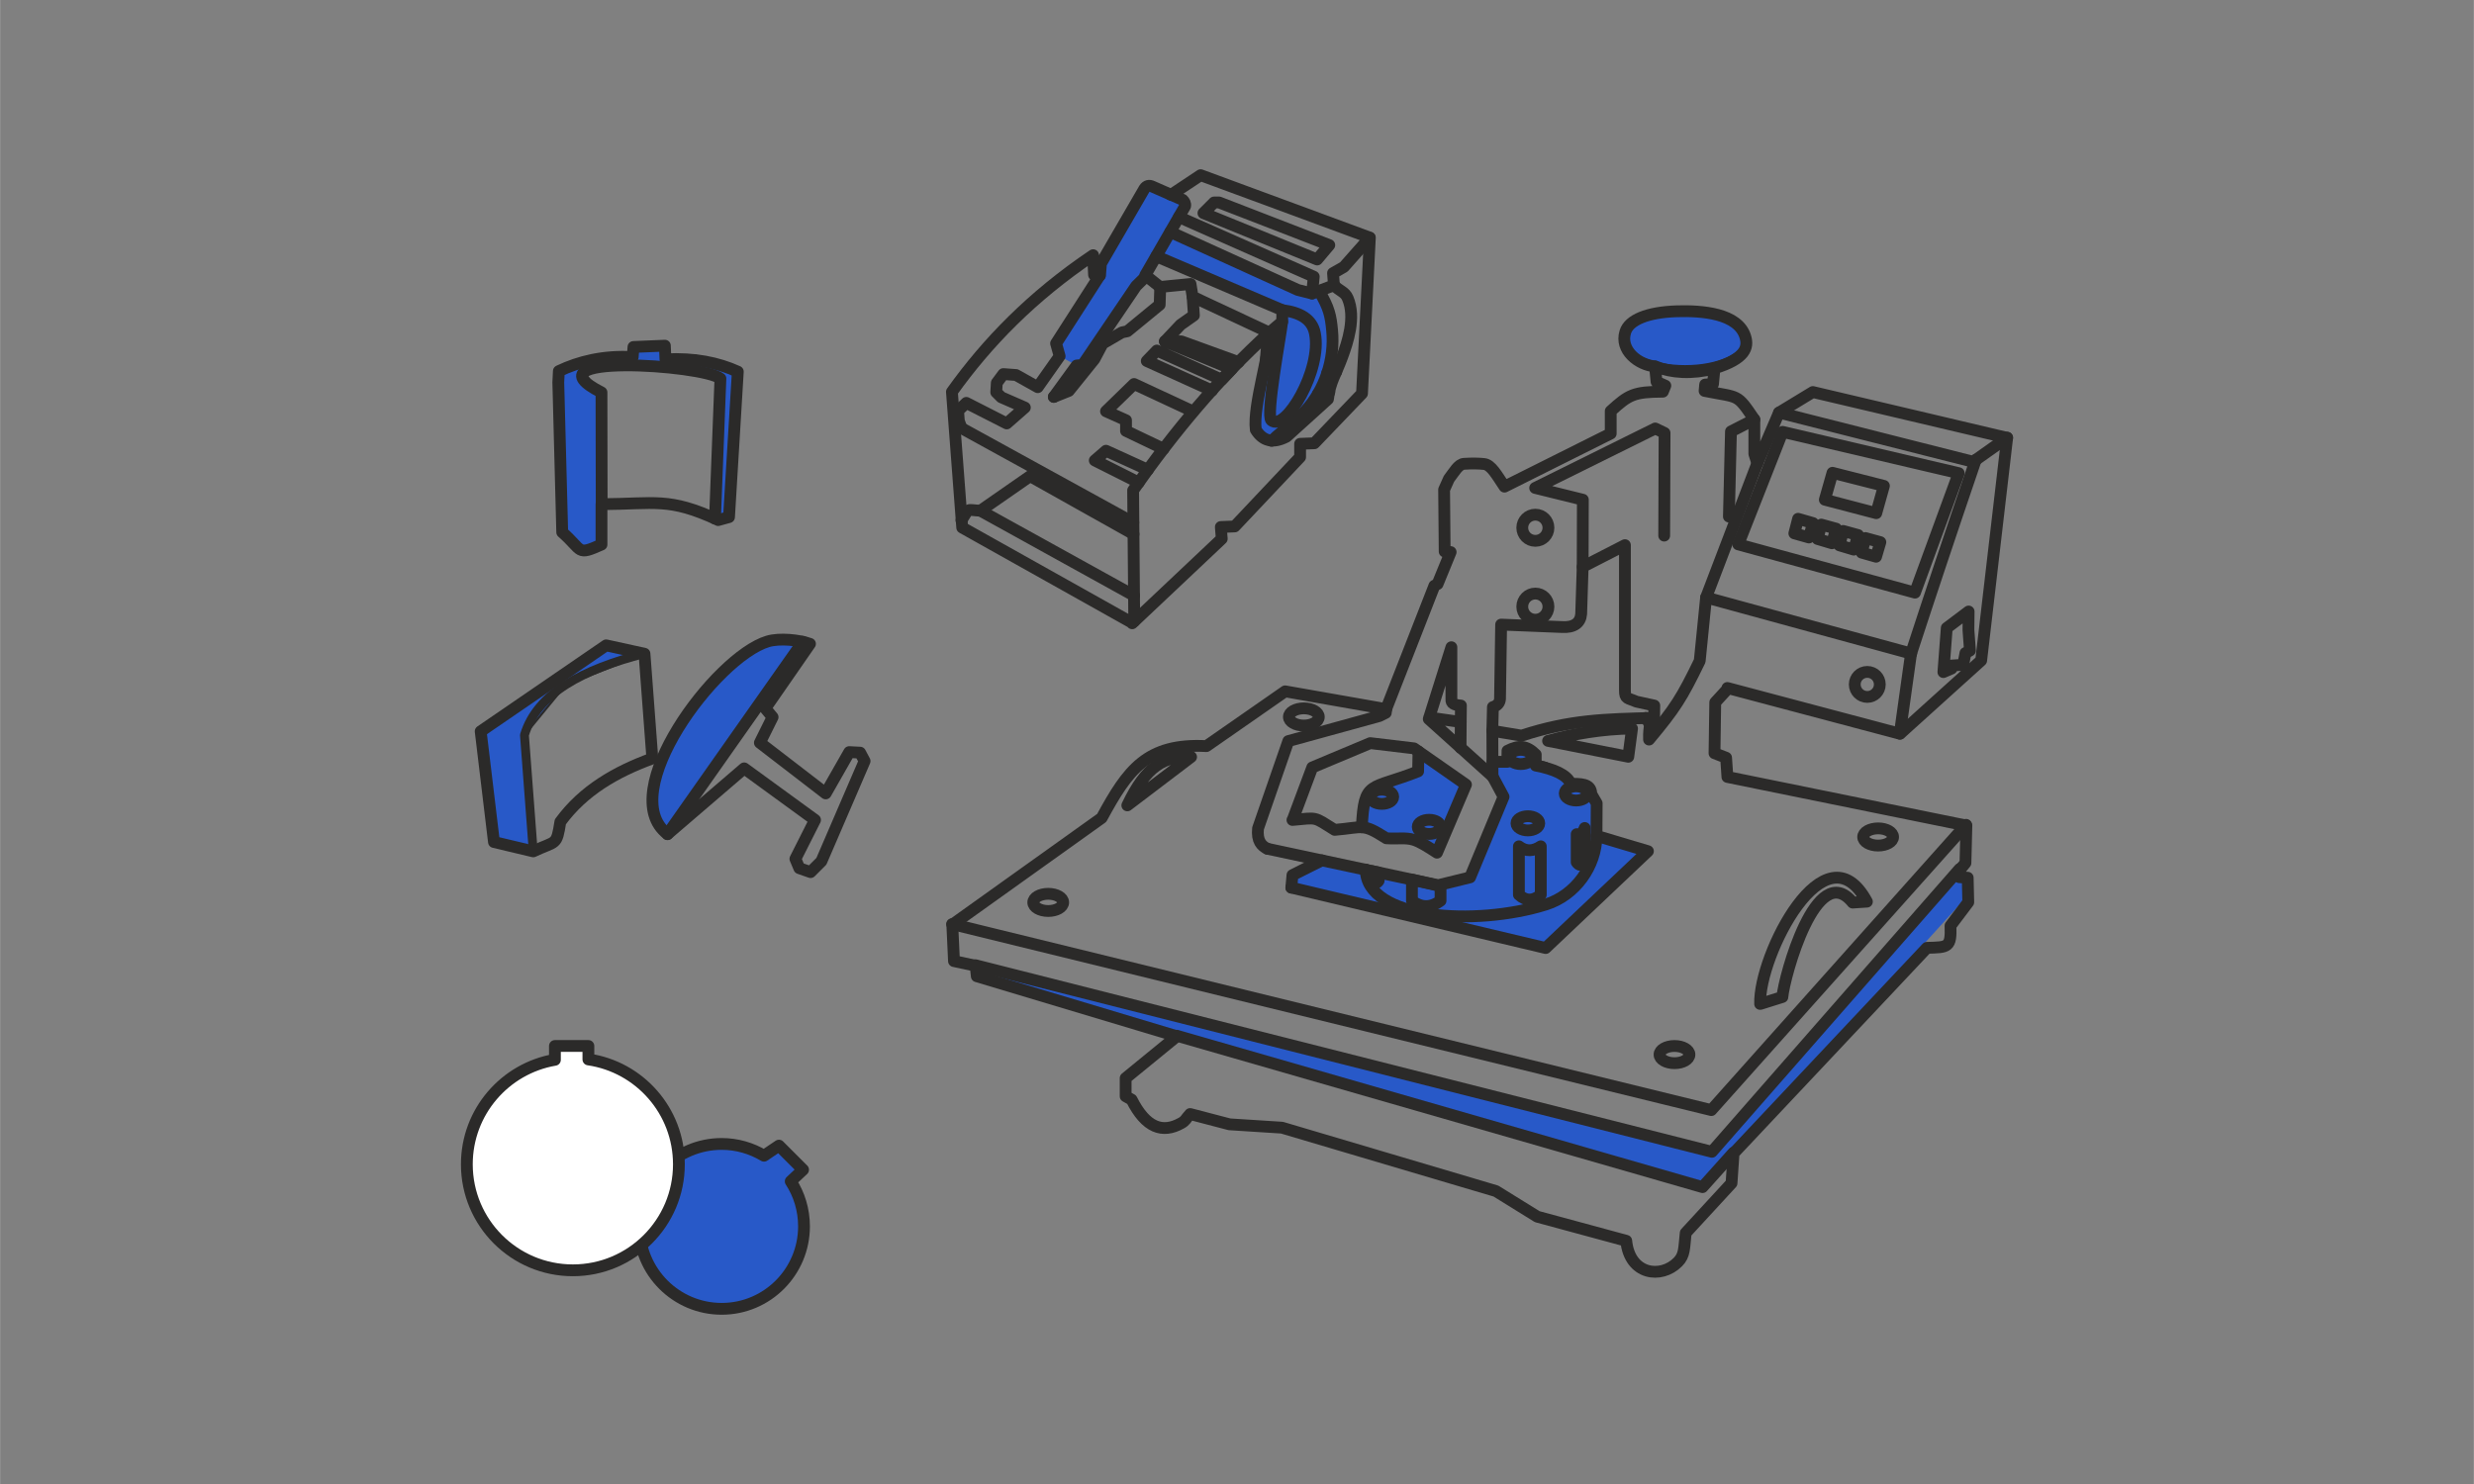 <?xml version="1.0" encoding="UTF-8"?>
<!DOCTYPE svg PUBLIC "-//W3C//DTD SVG 1.1//EN" "http://www.w3.org/Graphics/SVG/1.1/DTD/svg11.dtd">
<!-- Creator: CorelDRAW X5 -->
<svg xmlns="http://www.w3.org/2000/svg" xml:space="preserve" width="132.292mm" height="79.375mm" style="shape-rendering:geometricPrecision; text-rendering:geometricPrecision; image-rendering:optimizeQuality; fill-rule:evenodd; clip-rule:evenodd"
viewBox="0 0 13229 7938"
 xmlns:xlink="http://www.w3.org/1999/xlink">
 <rect x="0" y="0" width="13229" height="7938" fill="#808080" stroke="none"/>
 <defs>
  <style type="text/css">
   <![CDATA[
    .str0 {stroke:#2B2A29;stroke-width:11.93;stroke-linecap:round;stroke-linejoin:round}
    .str2 {stroke:#2B2A29;stroke-width:47.33;stroke-linecap:round;stroke-linejoin:round}
    .str1 {stroke:#2B2A29;stroke-width:63.11;stroke-linecap:round;stroke-linejoin:round}
    .fil1 {fill:none}
    .fil0 {fill:#2859C8}
    .fil2 {fill:white}
   ]]>
  </style>
 </defs>
 <g id="Warstwa_x0020_1">
  <g id="_442527616">
   <ellipse class="fil0 str0" cx="9011" cy="1813" rx="321" ry="146"/>
   <polygon class="fil0 str0" points="7282,4425 7306,4260 7382,4182 7598,4132 7598,4043 7835,4204 7684,4561 7549,4489 7413,4483 "/>
   <polygon class="fil0 str0" points="6905,4748 8265,5071 8798,4549 8568,4481 8538,4410 8539,4298 8505,4224 8399,4193 8271,4082 8212,4066 8212,4036 8132,3995 8089,4023 8096,4080 8060,4076 7981,4076 7981,4153 8032,4248 7860,4693 7689,4735 7045,4597 6911,4681 "/>
   <polygon class="fil0 str0" points="6280,1252 6940,1551 7017,1559 7075,1548 7103,1656 7145,1846 7132,2019 7043,2154 6896,2304 6830,2355 6738,2356 6715,2300 6726,2142 6752,1812 6856,1721 6845,1654 6187,1373 "/>
   <polygon class="fil0" points="5666,1905 5757,1955 5773,1954 6075,1530 6130,1476 6338,1102 6325,1068 6131,998 6107,1029 5885,1411 5863,1501 5655,1824 "/>
   <polygon class="fil0" points="5300,5243 9104,6350 10259,5081 10504,4811 10521,4690 10437,4696 9154,6161 5404,5211 "/>
   <polygon class="fil0 str0" points="3569,4462 4293,3433 4130,3426 3872,3562 3564,4011 3491,4240 3493,4331 "/>
   <polygon class="fil0 str0" points="2641,4504 2851,4554 2804,3932 3024,3664 3445,3497 3240,3452 2570,3912 "/>
   <polygon class="fil0 str0" points="3006,2848 3117,2945 3217,2914 3215,2099 3154,2034 3112,1978 3346,1954 3642,1974 3852,2025 3822,2774 3899,2743 3945,1988 3717,1902 3558,1908 3556,1849 3388,1856 3383,1910 3059,1956 2988,1985 "/>
   <path class="fil1 str1" d="M9237 3680l923 245 434 -392 139 -1191 -1039 -245 -181 110 -116 271 -16 -50 0 -184c-96,-142 -78,-115 -266,-153l3 -34 42 -3 8 -84c166,-51 182,-112 165,-168 -38,-127 -233,-141 -366,-137 -159,5 -257,47 -276,111 -30,96 68,176 159,184l8 82 47 21 -13 32c-158,1 -183,17 -279,104l0 120 -568 284c-41,-61 -71,-117 -109,-121 -28,-3 -64,-4 -108,-1 -30,2 -52,44 -80,80l-26 58 3 331 32 3 -70 171 -17 9 -258 660 -540 -95 -421 293c-319,-17 -421,128 -560,384l-799 571 9 195 116 25 6 56 1070 321 -274 224 0 97 32 18c76,151 165,182 265,126 25,-14 22,-21 48,-49l210 55 281 18 1144 339 221 137 476 129c18,184 187,204 276,114 37,-37 33,-73 42,-156l245 -266 11 -160 1034 -1099c114,-3 130,-1 126,-118l95 -126 -3 -131 -45 -3 3 -39 30 -37 5 -200 -1278 -260 -7 -103 -62 -24 4 -272 67 -73z"/>
   <path class="fil1 str1" d="M6369 4049l-341 259c100,-210 198,-267 341,-259z"/>
   <polyline class="fil1 str1" points="6292,5540 9104,6350 9269,6166 "/>
   <polyline class="fil1 str1" points="5216,5163 9154,6161 10479,4648 "/>
   <path class="fil1 str1" d="M7980 3907l3 -125c23,-7 36,-21 38,-43l6 -398 325 13c65,4 99,-22 103,-70l8 -252 226 -116 0 777c0,48 14,39 61,60l96 21 -1 66c-266,7 -448,10 -709,95l-156 -26z"/>
   <path class="fil1 str1" d="M8279 3963c131,-37 289,-64 448,-66l-20 151 -429 -85z"/>
   <polyline class="fil1 str1" points="10733,2341 10551,2470 9513,2207 "/>
   <path class="fil1 str1" d="M10565 2460c-143,419 -253,751 -346,1036l-60 428"/>
   <path class="fil1 str1" d="M9397 2478l-274 718 -34 339c-96,198 -130,252 -271,421 -3,-84 18,-63 -17,-116"/>
   <line class="fil1 str1" x1="9123" y1="3196" x2="10220" y2= "3496" />
   <polygon class="fil1 str1" points="9532,2310 10474,2531 10240,3170 9295,2912 "/>
   <polygon class="fil1 str1" points="9758,2673 10033,2745 10074,2599 9799,2529 "/>
   <polygon class="fil1 str1" points="9595,2853 9673,2875 9695,2798 9615,2775 "/>
   <polygon class="fil1 str1" points="9719,2883 9796,2906 9819,2828 9739,2806 "/>
   <polygon class="fil1 str1" points="9836,2917 9913,2940 9936,2862 9856,2840 "/>
   <polygon class="fil1 str1" points="9955,2956 10032,2978 10055,2900 9975,2878 "/>
   <path class="fil1 str1" d="M6911 4386c137,-12 109,-20 226,53 155,-13 147,-38 276,45 65,4 102,-5 146,8 36,11 80,40 125,69l155 -364 -278 -194 -234 -28 -310 130 -105 281z"/>
   <path class="fil1 str1" d="M6777 4540l913 195 171 -42 179 -431 -58 -108 -342 -308 121 -384 0 279c-2,21 14,30 51,33l-1 88 -169 -24"/>
   <circle class="fil1 str1" cx="8210" cy="2823" r="70"/>
   <circle class="fil1 str1" cx="8210" cy="3245" r="70"/>
   <path class="fil1 str1" d="M9413 5370l118 -37c9,-108 183,-743 376,-505l76 -5c-222,-415 -579,287 -571,547z"/>
   <path class="fil1 str1" d="M6777 4540c-31,-15 -57,-41 -50,-109l162 -467 487 -134 34 -17 3 -22"/>
   <polyline class="fil1 str1" points="5091,4943 9151,5938 10513,4412 "/>
   <ellipse class="fil1 str1" cx="5605" cy="4827" rx="80" ry="46"/>
   <ellipse class="fil1 str1" cx="6972" cy="3835" rx="80" ry="46"/>
   <ellipse class="fil1 str1" cx="10043" cy="4477" rx="80" ry="46"/>
   <ellipse class="fil1 str1" cx="8954" cy="5641" rx="80" ry="46"/>
   <circle class="fil1 str1" cx="9985" cy="3661" r="67"/>
   <polygon class="fil1 str1" points="10392,3595 10410,3359 10527,3271 10526,3370 10534,3480 10510,3493 10498,3556 10436,3560 10436,3576 "/>
   <line class="fil1 str1" x1="7811" y1="3862" x2="7810" y2= "4000" />
   <line class="fil1 str1" x1="7980" y1="3907" x2="7981" y2= "4153" />
   <path class="fil1 str1" d="M6905 4748l1360 323 547 -518 -275 -82 1 -174 -29 -50c0,-59 -63,-53 -110,-55 -20,-48 -89,-78 -187,-97l0 -59c-49,-49 -91,-51 -151,-20l-1 59 -79 0"/>
   <path class="fil1 str1" d="M8537 4471c-2,162 -112,317 -270,367 -375,118 -962,82 -964,-187"/>
   <path class="fil1 str1" d="M7282 4425c13,-257 43,-196 301,-299l2 -106"/>
   <ellipse class="fil1 str1" cx="8170" cy="4404" rx="61" ry="38"/>
   <ellipse class="fil1 str1" cx="8428" cy="4244" rx="61" ry="38"/>
   <ellipse class="fil1 str1" cx="8132" cy="4049" rx="61" ry="38"/>
   <ellipse class="fil1 str1" cx="7642" cy="4423" rx="61" ry="38"/>
   <ellipse class="fil1 str1" cx="7389" cy="4262" rx="61" ry="38"/>
   <polyline class="fil1 str1" points="6905,4748 6911,4681 7069,4602 "/>
   <path class="fil1 str1" d="M8122 4527c39,30 78,26 117,0l0 259c-39,33 -78,36 -117,0l0 -259z"/>
   <path class="fil1 str1" d="M7550 4705l153 35 0 78c-51,38 -102,39 -153,0l0 -113z"/>
   <path class="fil1 str1" d="M8431 4462c29,7 41,-27 43,-33 0,61 0,122 0,183 -14,20 -29,20 -43,0l0 -150z"/>
   <path class="fil1 str1" d="M7333 4659l39 8 0 44c-9,14 -21,19 -39,0l0 -51z"/>
   <polyline class="fil1 str1" points="8463,3032 8464,2673 8209,2610 8851,2292 8901,2316 8899,2865 "/>
   <polyline class="fil1 str1" points="9381,2244 9256,2308 9245,2763 "/>
   <path class="fil1 str1" d="M8850 1960c91,35 195,42 318,11"/>
   <path class="fil1 str1" d="M6054 3334l479 -452 -5 -63 74 -3 350 -371 0 -71 76 -3 255 -266 42 -834 -905 -334 -158 105 -100 -44c-17,-8 -32,-5 -43,12l-232 400 -5 63 -32 -3 -5 -105c-328,221 -567,468 -755,731l55 726 910 510z"/>
   <path class="fil1 str1" d="M6065 3323l-6 -700c220,-314 459,-600 728,-844l-410 -192 -11 -68 -163 16 -79 -63 213 -369c3,-15 -4,-25 -13,-34l-64 -28"/>
   <path class="fil1 str1" d="M5141 2783c45,-70 23,-55 102,-51l821 454"/>
   <polyline class="fil1 str1" points="5242,2732 5508,2547 6061,2857 "/>
   <polygon class="fil1 str1" points="6435,1140 6492,1083 6519,1083 7108,1311 7043,1388 "/>
   <polyline class="fil1 str1" points="6304,1161 7025,1480 7016,1570 6940,1551 6258,1241 "/>
   <polyline class="fil1 str1" points="7016,1570 7133,1526 7128,1461 7186,1428 7324,1272 "/>
   <path class="fil1 str1" d="M7133 1526c32,33 59,34 74,70 44,104 -2,237 -29,311 -36,99 -66,134 -77,228l-222 201c-73,38 -127,23 -164,-37 -17,-132 82,-429 72,-520"/>
   <polyline class="fil1 str1" points="6183,1371 6857,1659 6856,1721 6788,1779 "/>
   <path class="fil1 str1" d="M7053 1556c55,91 63,136 70,210 16,160 -42,321 -140,429 -33,37 -181,158 -184,163"/>
   <path class="fil1 str1" d="M6857 1659c96,12 159,49 174,123 40,195 -159,532 -233,466 -30,-27 50,-453 58,-527"/>
   <line class="fil1 str1" x1="7048" y1="2106" x2="7108" y2= "2098" />
   <line class="fil1 str1" x1="7097" y1="1995" x2="7145" y2= "1989" />
   <polyline class="fil1 str1" points="5141,2290 5127,2251 5123,2197 5167,2155 5383,2265 5480,2180 5354,2125 5327,2098 5330,2048 5365,2001 5433,2006 5549,2071 5666,1905 5647,1837 5880,1474 "/>
   <polyline class="fil1 str1" points="6130,1476 6075,1530 5789,1952 5757,1955 5635,2123 "/>
   <line class="fil1 str1" x1="5141" y1="2290" x2="6060" y2= "2795" />
   <polyline class="fil1 str1" points="6089,2581 5854,2463 5914,2411 6138,2513 "/>
   <polyline class="fil1 str1" points="6222,2401 6021,2305 6021,2248 5914,2200 6064,2054 6369,2196 "/>
   <path class="fil1 str1" d="M3840 2782l58 -16 47 -778c-106,-48 -231,-74 -387,-66l-3 -73 -168 7 -4 54c-157,-9 -288,24 -395,75l-3 60 21 802c113,99 75,126 210,66l0 -216c289,-2 360,-37 623,84z"/>
   <path class="fil1 str1" d="M3217 2698l-1 -599c-416,-212 542,-149 636,-74l-29 749"/>
   <path class="fil0 str1" d="M3858 6119c83,0 160,23 227,63l80 -54 129 129 -66 62c45,69 71,152 71,241 0,243 -197,441 -440,441 -243,0 -441,-197 -441,-441 0,-243 197,-441 441,-441z"/>
   <path class="fil2 str1" d="M3146 5667c274,40 484,276 484,561 0,313 -254,567 -567,567 -313,0 -567,-254 -567,-567 0,-280 203,-513 471,-559l0 -74 179 0 0 72z"/>
   <path class="fil1 str1" d="M2570 3912l671 -460 205 45 42 560c-194,71 -368,170 -492,339 -21,131 -20,99 -145,158l-210 -50 -71 -592z"/>
   <path class="fil1 str1" d="M3569 4462l410 -352 379 276 -105 208 21 50 60 21 58 -58 231 -536 -24 -45 -58 -3 -126 221 -352 -271 68 -137 -39 -47 239 -345c-57,-21 -163,-32 -226,-13 -279,84 -820,811 -537,1030z"/>
   <line class="fil1 str1" x1="3569" y1="4462" x2="4293" y2= "3433" />
   <polyline class="fil1 str1" points="6481,2089 6132,1931 6186,1875 6533,2031 6587,1974 6229,1826 6317,1826 6623,1937 "/>
   <polyline class="fil1 str1" points="5635,2123 5715,2091 5852,1921 5896,1838 5999,1778 6028,1772 6201,1630 6204,1535 "/>
   <polyline class="fil1 str1" points="6377,1587 6384,1687 6313,1737 6229,1826 "/>
   <path class="fil1 str2" d="M2851 4554l-47 -622c67,-224 314,-352 641,-436"/>
  </g>
 </g>
</svg>
